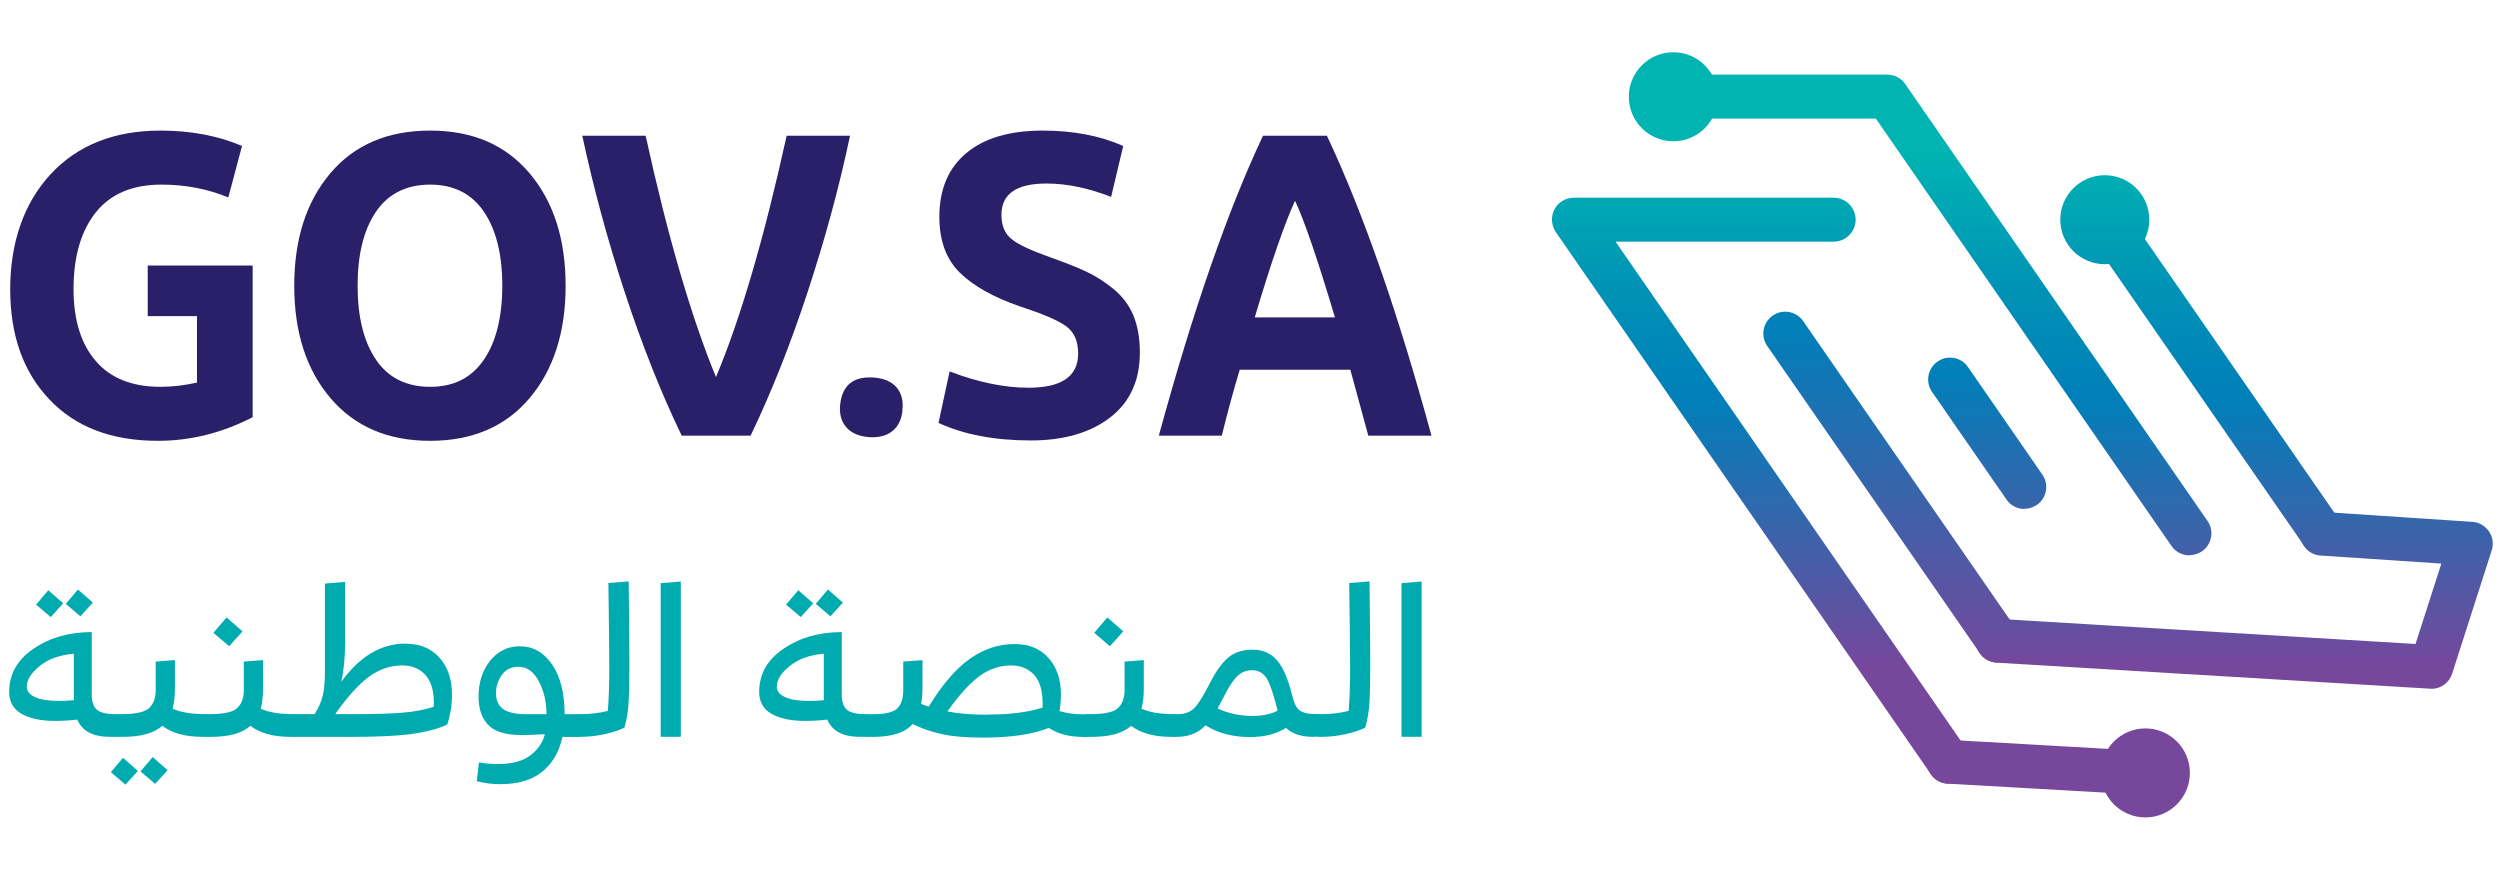 <svg xmlns="http://www.w3.org/2000/svg" width="115" height="40" viewBox="0 0 115 40" fill="none">
  <g clip-path="url(#clip0_4082_15052)">
    <path d="M11.622 19.191C10.215 19.915 8.766 20.278 7.267 20.278C5.136 20.278 3.476 19.646 2.271 18.374C1.067 17.11 0.469 15.417 0.469 13.303C0.469 11.188 1.084 9.36 2.322 8.021C3.56 6.681 5.245 6.007 7.385 6.007C8.775 6.007 10.03 6.243 11.133 6.715L10.502 9.082C9.541 8.686 8.514 8.492 7.427 8.492C6.096 8.492 5.093 8.914 4.411 9.765C3.729 10.615 3.383 11.795 3.383 13.303C3.383 14.718 3.729 15.83 4.411 16.613C5.093 17.405 6.088 17.793 7.385 17.793C7.941 17.793 8.497 17.725 9.061 17.599V14.541H6.795V12.216H11.622V19.191Z" fill="#2A206A"/>
    <path d="M24.36 7.97C25.463 9.276 26.019 11.003 26.019 13.143C26.019 15.282 25.463 17.009 24.36 18.315C23.256 19.62 21.732 20.278 19.786 20.278C17.84 20.278 16.315 19.62 15.203 18.315C14.091 17.009 13.535 15.282 13.535 13.143C13.535 11.003 14.091 9.276 15.195 7.97C16.298 6.665 17.831 6.007 19.786 6.007C21.74 6.007 23.256 6.665 24.36 7.97ZM17.301 9.731C16.736 10.556 16.45 11.694 16.45 13.143C16.45 14.591 16.736 15.729 17.301 16.554C17.865 17.38 18.691 17.793 19.786 17.793C20.881 17.793 21.681 17.38 22.254 16.554C22.818 15.729 23.105 14.591 23.105 13.143C23.105 11.694 22.818 10.556 22.254 9.731C21.689 8.905 20.864 8.492 19.786 8.492C18.707 8.492 17.865 8.905 17.301 9.731Z" fill="#2A206A"/>
    <path d="M34.535 20.042H31.359C30.416 18.088 29.54 15.889 28.739 13.446C27.939 11.011 27.291 8.602 26.785 6.244H29.7C30.711 10.86 31.789 14.558 32.935 17.346C34.08 14.617 35.158 10.91 36.186 6.244H39.101C38.604 8.611 37.947 11.011 37.147 13.446C36.346 15.88 35.47 18.079 34.527 20.042H34.535Z" fill="#2A206A"/>
    <path d="M41.514 18.877C41.472 19.298 41.321 19.618 41.042 19.837C40.764 20.056 40.402 20.14 39.956 20.107C39.492 20.065 39.147 19.913 38.92 19.643C38.692 19.374 38.6 19.02 38.65 18.59C38.751 17.698 39.282 17.293 40.225 17.369C40.689 17.411 41.026 17.563 41.253 17.832C41.472 18.102 41.565 18.456 41.506 18.885L41.514 18.877Z" fill="#2A206A"/>
    <path d="M43.168 19.469L43.682 17.085C44.979 17.582 46.192 17.835 47.312 17.835C48.837 17.835 49.595 17.312 49.595 16.259C49.595 15.678 49.402 15.257 49.014 14.987C48.627 14.718 47.928 14.423 46.917 14.094C45.695 13.673 44.769 13.151 44.145 12.536C43.522 11.921 43.21 11.062 43.21 9.975C43.21 8.712 43.623 7.734 44.448 7.044C45.274 6.353 46.445 6.007 47.961 6.007C49.368 6.007 50.606 6.243 51.668 6.715L51.112 9.057C50.076 8.653 49.082 8.442 48.138 8.442C46.757 8.442 46.066 8.922 46.066 9.882C46.066 10.38 46.226 10.758 46.538 11.003C46.849 11.255 47.439 11.525 48.29 11.828C48.964 12.064 49.511 12.283 49.949 12.485C50.387 12.688 50.809 12.957 51.221 13.294C51.634 13.631 51.937 14.035 52.139 14.516C52.333 14.996 52.434 15.56 52.434 16.217C52.434 17.506 51.979 18.5 51.061 19.208C50.151 19.907 48.938 20.261 47.422 20.261C45.754 20.261 44.331 19.991 43.168 19.452V19.469Z" fill="#2A206A"/>
    <path d="M62.942 20.042L62.116 17.009H57.028C56.75 17.928 56.472 18.938 56.203 20.042H53.305C54.88 14.272 56.48 9.672 58.098 6.244H61.038C62.706 9.782 64.306 14.381 65.848 20.042H62.95H62.942ZM59.572 9.234C59.1 10.262 58.477 12.048 57.719 14.6H61.408C60.617 11.955 60.01 10.169 59.572 9.234Z" fill="#2A206A"/>
    <path d="M5.443 33.894H5.047C4.28 33.894 3.783 33.633 3.556 33.102C3.193 33.144 2.856 33.161 2.536 33.161C1.879 33.161 1.365 33.052 0.986 32.833C0.607 32.614 0.422 32.277 0.422 31.83C0.422 31.013 0.793 30.348 1.542 29.842C2.292 29.328 3.185 29.076 4.221 29.076V31.94C4.221 32.277 4.297 32.513 4.457 32.647C4.617 32.782 4.895 32.85 5.308 32.85H5.434V33.894H5.443ZM2.722 32.243C2.932 32.243 3.16 32.235 3.396 32.209V30.07C2.747 30.129 2.225 30.314 1.829 30.634C1.433 30.954 1.231 31.266 1.231 31.594C1.231 31.788 1.357 31.948 1.61 32.066C1.862 32.184 2.233 32.243 2.73 32.243H2.722ZM2.225 27.155L2.907 27.753L2.334 28.385L1.66 27.812L2.225 27.147V27.155ZM3.589 27.121L4.272 27.719L3.699 28.351L3.025 27.778L3.589 27.113V27.121Z" fill="#00ABAF"/>
    <path d="M5.662 34.863L6.344 35.461L5.772 36.093L5.098 35.52L5.662 34.854V34.863ZM5.443 33.894C5.367 33.894 5.3 33.843 5.249 33.742C5.199 33.641 5.173 33.515 5.173 33.372C5.173 33.228 5.199 33.102 5.249 33.001C5.3 32.9 5.359 32.849 5.443 32.849H5.603C6.243 32.849 6.665 32.757 6.858 32.571C7.06 32.386 7.162 32.108 7.162 31.746V30.432L8.046 30.364V31.662C8.046 32.041 8.012 32.352 7.937 32.597C8.299 32.765 8.796 32.849 9.419 32.849H9.487V33.894H9.293C8.518 33.894 7.911 33.725 7.465 33.389C7.086 33.725 6.488 33.894 5.67 33.894H5.443ZM7.027 34.829L7.709 35.427L7.136 36.059L6.462 35.486L7.027 34.821V34.829Z" fill="#00ABAF"/>
    <path d="M9.496 33.895C9.42 33.895 9.353 33.844 9.302 33.743C9.252 33.642 9.227 33.516 9.227 33.373C9.227 33.23 9.252 33.103 9.302 33.002C9.353 32.901 9.412 32.85 9.496 32.85H9.656C10.296 32.85 10.718 32.758 10.911 32.572C11.114 32.387 11.215 32.109 11.215 31.747V30.433L12.099 30.365V31.663C12.099 32.042 12.065 32.353 11.99 32.598C12.352 32.766 12.849 32.85 13.472 32.85H13.54V33.895H13.346C12.571 33.895 11.964 33.727 11.518 33.389C11.139 33.727 10.541 33.895 9.724 33.895H9.496ZM10.423 28.403L11.156 29.043L10.541 29.725L9.816 29.11L10.423 28.403Z" fill="#00ABAF"/>
    <path d="M13.539 33.895C13.463 33.895 13.396 33.844 13.345 33.743C13.295 33.642 13.27 33.515 13.27 33.372C13.27 33.229 13.295 33.103 13.345 33.002C13.396 32.9 13.455 32.85 13.539 32.85H14.474C14.643 32.58 14.769 32.311 14.836 32.033C14.912 31.763 14.946 31.376 14.946 30.87V26.844L15.873 26.768V29.565C15.873 30.255 15.814 30.862 15.696 31.367C16.546 30.196 17.524 29.607 18.636 29.607C19.309 29.607 19.832 29.826 20.219 30.255C20.598 30.685 20.792 31.249 20.792 31.948C20.792 32.437 20.716 32.9 20.573 33.33C20.135 33.532 19.579 33.675 18.914 33.768C18.248 33.852 17.372 33.895 16.285 33.895H13.531H13.539ZM18.509 30.609C17.97 30.609 17.465 30.778 16.993 31.115C16.521 31.451 15.999 32.033 15.418 32.85H16.428C17.313 32.85 18.012 32.825 18.535 32.782C19.057 32.74 19.529 32.648 19.95 32.513C19.95 32.471 19.958 32.412 19.958 32.328C19.958 31.755 19.823 31.325 19.562 31.039C19.293 30.752 18.947 30.609 18.509 30.609Z" fill="#00ABAF"/>
    <path d="M23 36.072C22.629 36.072 22.275 36.021 21.93 35.937L22.031 35.069C22.292 35.12 22.587 35.145 22.898 35.145C23.555 35.145 24.061 35.01 24.415 34.732C24.768 34.454 24.979 34.134 25.063 33.772C24.668 33.797 24.314 33.814 24.01 33.814C23.269 33.814 22.747 33.654 22.452 33.342C22.157 33.031 22.014 32.601 22.014 32.045C22.014 31.388 22.191 30.84 22.545 30.394C22.898 29.956 23.353 29.729 23.901 29.729C24.516 29.729 25.021 30.007 25.4 30.571C25.779 31.127 25.973 31.893 25.973 32.854H26.639V33.898H25.872C25.72 34.606 25.4 35.137 24.92 35.516C24.44 35.895 23.8 36.072 23.008 36.072H23ZM24.255 32.854H25.139C25.139 32.289 25.021 31.784 24.785 31.337C24.549 30.891 24.238 30.672 23.85 30.672C23.513 30.672 23.261 30.798 23.084 31.051C22.907 31.304 22.814 31.582 22.814 31.893C22.814 32.205 22.924 32.45 23.134 32.61C23.345 32.77 23.716 32.854 24.246 32.854H24.255Z" fill="#00ABAF"/>
    <path d="M26.629 33.895C26.553 33.895 26.486 33.845 26.435 33.744C26.385 33.643 26.359 33.516 26.359 33.373C26.359 33.23 26.385 33.104 26.435 33.003C26.486 32.901 26.545 32.851 26.629 32.851H26.705C27.168 32.851 27.581 32.8 27.96 32.699C28.002 32.16 28.027 31.537 28.027 30.821C28.027 29.953 28.011 28.622 27.985 26.819L28.92 26.744C28.937 28.496 28.954 29.776 28.954 30.585C28.954 31.394 28.937 31.992 28.912 32.379C28.887 32.767 28.819 33.129 28.727 33.466C28.508 33.584 28.204 33.685 27.825 33.769C27.446 33.853 27.067 33.895 26.696 33.895H26.629Z" fill="#00ABAF"/>
    <path d="M31.317 33.893H30.391V26.825L31.317 26.75V33.901V33.893Z" fill="#00ABAF"/>
    <path d="M39.943 33.894H39.547C38.78 33.894 38.283 33.633 38.056 33.102C37.693 33.144 37.356 33.161 37.036 33.161C36.379 33.161 35.865 33.052 35.486 32.833C35.107 32.614 34.922 32.277 34.922 31.83C34.922 31.013 35.292 30.348 36.042 29.842C36.792 29.328 37.685 29.076 38.721 29.076V31.94C38.721 32.277 38.797 32.513 38.957 32.647C39.117 32.782 39.395 32.85 39.808 32.85H39.934V33.894H39.943ZM37.222 32.243C37.432 32.243 37.66 32.235 37.895 32.209V30.07C37.247 30.129 36.725 30.314 36.329 30.634C35.933 30.954 35.731 31.266 35.731 31.594C35.731 31.788 35.857 31.948 36.11 32.066C36.362 32.184 36.733 32.243 37.23 32.243H37.222ZM36.725 27.155L37.407 27.753L36.834 28.385L36.16 27.812L36.725 27.147V27.155ZM38.089 27.121L38.772 27.719L38.199 28.351L37.525 27.778L38.089 27.113V27.121Z" fill="#00ABAF"/>
    <path d="M49.805 33.897C49.182 33.897 48.66 33.762 48.247 33.484C47.505 33.779 46.503 33.93 45.223 33.93C44.448 33.93 43.816 33.88 43.336 33.77C42.855 33.669 42.401 33.509 41.979 33.307C41.634 33.703 41.019 33.897 40.143 33.897H39.949C39.873 33.897 39.806 33.846 39.755 33.745C39.705 33.644 39.68 33.517 39.68 33.374C39.68 33.231 39.705 33.105 39.755 33.004C39.806 32.903 39.865 32.852 39.949 32.852H40.16C40.741 32.852 41.112 32.759 41.289 32.574C41.466 32.389 41.55 32.111 41.55 31.748V30.434L42.434 30.367V31.572C42.434 31.875 42.417 32.144 42.375 32.38C42.451 32.414 42.561 32.456 42.721 32.507C43.336 31.496 43.968 30.763 44.608 30.308C45.248 29.853 45.93 29.626 46.663 29.626C47.329 29.626 47.851 29.836 48.23 30.266C48.609 30.687 48.803 31.251 48.803 31.942C48.803 32.229 48.778 32.481 48.735 32.709C49.072 32.81 49.426 32.86 49.805 32.86H50.016V33.905H49.805V33.897ZM45.433 32.869C46.444 32.869 47.286 32.768 47.96 32.549V32.355C47.96 31.774 47.834 31.336 47.573 31.049C47.312 30.763 46.966 30.611 46.52 30.611C45.998 30.611 45.517 30.771 45.079 31.083C44.641 31.403 44.136 31.942 43.58 32.726C44.077 32.827 44.692 32.877 45.433 32.877V32.869Z" fill="#00ABAF"/>
    <path d="M50.012 33.895C49.936 33.895 49.868 33.844 49.818 33.743C49.767 33.642 49.742 33.516 49.742 33.373C49.742 33.23 49.767 33.103 49.818 33.002C49.868 32.901 49.928 32.85 50.012 32.85H50.172C50.812 32.85 51.233 32.758 51.427 32.572C51.629 32.387 51.73 32.109 51.73 31.747V30.433L52.615 30.365V31.663C52.615 32.042 52.581 32.353 52.505 32.598C52.867 32.766 53.364 32.85 53.988 32.85H54.055V33.895H53.861C53.087 33.895 52.48 33.727 52.033 33.389C51.654 33.727 51.056 33.895 50.239 33.895H50.012ZM50.938 28.403L51.671 29.043L51.056 29.725L50.332 29.11L50.938 28.403Z" fill="#00ABAF"/>
    <path d="M60.424 33.896C59.859 33.896 59.438 33.761 59.16 33.483C58.697 33.769 58.149 33.904 57.501 33.904C56.7 33.904 56.026 33.727 55.454 33.365C55.117 33.719 54.679 33.896 54.14 33.896H54.047C53.971 33.896 53.904 33.845 53.853 33.744C53.803 33.643 53.777 33.517 53.777 33.373C53.777 33.23 53.803 33.104 53.853 33.003C53.904 32.902 53.963 32.851 54.047 32.851H54.182C54.519 32.851 54.78 32.75 54.974 32.531C55.167 32.321 55.395 31.941 55.673 31.385C55.934 30.88 56.203 30.501 56.49 30.257C56.768 30.012 57.147 29.886 57.619 29.886C58.09 29.886 58.478 30.055 58.756 30.391C59.034 30.728 59.253 31.242 59.421 31.916C59.506 32.295 59.615 32.539 59.758 32.657C59.901 32.775 60.129 32.843 60.458 32.843H60.693V33.887H60.415L60.424 33.896ZM57.602 32.935C58.065 32.935 58.461 32.851 58.764 32.691V32.657C58.596 31.983 58.436 31.503 58.284 31.234C58.133 30.964 57.888 30.829 57.585 30.829C57.332 30.829 57.105 30.922 56.919 31.099C56.734 31.276 56.507 31.621 56.254 32.127L56.01 32.59C56.507 32.818 57.046 32.935 57.61 32.935H57.602Z" fill="#00ABAF"/>
    <path d="M60.707 33.895C60.631 33.895 60.564 33.845 60.513 33.744C60.463 33.643 60.438 33.516 60.438 33.373C60.438 33.23 60.463 33.104 60.513 33.003C60.564 32.901 60.623 32.851 60.707 32.851H60.783C61.246 32.851 61.659 32.8 62.038 32.699C62.08 32.16 62.105 31.537 62.105 30.821C62.105 29.953 62.089 28.622 62.063 26.819L62.998 26.744C63.015 28.496 63.032 29.776 63.032 30.585C63.032 31.394 63.015 31.992 62.99 32.379C62.965 32.767 62.897 33.129 62.805 33.466C62.586 33.584 62.282 33.685 61.903 33.769C61.524 33.853 61.145 33.895 60.775 33.895H60.707Z" fill="#00ABAF"/>
    <path d="M65.395 33.893H64.469V26.825L65.395 26.75V33.901V33.893Z" fill="#00ABAF"/>
    <path d="M89.646 36.051C89.326 36.051 89.014 35.899 88.821 35.613L71.569 10.678C71.358 10.366 71.333 9.97 71.501 9.633C71.678 9.305 72.015 9.094 72.394 9.094H84.348C84.904 9.094 85.359 9.549 85.359 10.105C85.359 10.661 84.904 11.116 84.348 11.116H74.315L90.472 34.476C90.792 34.931 90.674 35.562 90.219 35.874C90.042 35.992 89.84 36.051 89.646 36.051Z" fill="url(#paint0_linear_4082_15052)"/>
    <path d="M91.891 30.473C91.571 30.473 91.26 30.322 91.066 30.035L81.294 15.917C80.974 15.462 81.092 14.83 81.547 14.518C82.002 14.198 82.633 14.316 82.945 14.771L92.717 28.89C93.037 29.345 92.919 29.976 92.464 30.288C92.287 30.406 92.085 30.465 91.891 30.465V30.473Z" fill="url(#paint1_linear_4082_15052)"/>
    <path d="M93.122 23.413C92.802 23.413 92.49 23.261 92.296 22.975L88.876 18.03C88.556 17.575 88.674 16.943 89.129 16.631C89.584 16.311 90.215 16.429 90.527 16.884L93.947 21.829C94.267 22.284 94.149 22.916 93.695 23.227C93.518 23.345 93.315 23.404 93.122 23.404V23.413Z" fill="url(#paint2_linear_4082_15052)"/>
    <path d="M100.71 25.546C100.39 25.546 100.078 25.394 99.884 25.108L86.288 5.455H76.98C76.424 5.455 75.969 5 75.969 4.444C75.969 3.888 76.424 3.433 76.98 3.433H86.819C87.147 3.433 87.459 3.593 87.644 3.871L101.544 23.962C101.864 24.417 101.746 25.049 101.291 25.361C101.114 25.479 100.912 25.538 100.718 25.538L100.71 25.546Z" fill="url(#paint3_linear_4082_15052)"/>
    <path d="M106.813 25.542C106.493 25.542 106.182 25.39 105.988 25.104L95.997 10.673C95.677 10.219 95.795 9.587 96.25 9.275C96.705 8.955 97.337 9.073 97.648 9.528L107.639 23.958C107.959 24.413 107.841 25.045 107.386 25.356C107.209 25.474 107.007 25.533 106.813 25.533V25.542Z" fill="url(#paint4_linear_4082_15052)"/>
    <path d="M98.684 36.562C98.684 36.562 98.641 36.562 98.625 36.562L89.586 36.048C89.03 36.014 88.609 35.543 88.634 34.987C88.668 34.431 89.139 34.009 89.695 34.035L98.734 34.549C99.29 34.582 99.711 35.054 99.686 35.61C99.652 36.149 99.214 36.562 98.684 36.562Z" fill="url(#paint5_linear_4082_15052)"/>
    <path d="M111.83 31.679C111.83 31.679 111.788 31.679 111.771 31.679L91.832 30.483C91.276 30.449 90.855 29.969 90.889 29.413C90.922 28.857 91.403 28.436 91.958 28.469L111.114 29.623L112.302 25.925L106.751 25.555C106.195 25.521 105.774 25.041 105.816 24.485C105.849 23.929 106.33 23.508 106.886 23.55L113.726 24.005C114.038 24.021 114.316 24.19 114.492 24.443C114.669 24.695 114.711 25.024 114.619 25.319L112.799 30.988C112.664 31.409 112.277 31.687 111.839 31.687L111.83 31.679Z" fill="url(#paint6_linear_4082_15052)"/>
    <path d="M76.973 6.498C78.103 6.498 79.02 5.581 79.02 4.451C79.02 3.32 78.103 2.404 76.973 2.404C75.842 2.404 74.926 3.32 74.926 4.451C74.926 5.581 75.842 6.498 76.973 6.498Z" fill="url(#paint7_linear_4082_15052)"/>
    <path d="M96.82 12.153C97.951 12.153 98.868 11.237 98.868 10.106C98.868 8.976 97.951 8.059 96.82 8.059C95.69 8.059 94.773 8.976 94.773 10.106C94.773 11.237 95.69 12.153 96.82 12.153Z" fill="url(#paint8_linear_4082_15052)"/>
    <path d="M98.688 37.601C99.818 37.601 100.735 36.684 100.735 35.554C100.735 34.423 99.818 33.507 98.688 33.507C97.557 33.507 96.641 34.423 96.641 35.554C96.641 36.684 97.557 37.601 98.688 37.601Z" fill="url(#paint9_linear_4082_15052)"/>
  </g>
  <defs>
    <linearGradient id="paint0_linear_4082_15052" x1="81.012" y1="6.887" x2="81.012" y2="30.845" gradientUnits="userSpaceOnUse">
      <stop stop-color="#00B4B2"/>
      <stop offset="0.27" stop-color="#0092B6"/>
      <stop offset="0.48" stop-color="#007FB9"/>
      <stop offset="1" stop-color="#77479C"/>
    </linearGradient>
    <linearGradient id="paint1_linear_4082_15052" x1="87.005" y1="0.627" x2="87.005" y2="30.844" gradientUnits="userSpaceOnUse">
      <stop stop-color="#00B4B2"/>
      <stop offset="0.27" stop-color="#0092B6"/>
      <stop offset="0.48" stop-color="#007FB9"/>
      <stop offset="1" stop-color="#77479C"/>
    </linearGradient>
    <linearGradient id="paint2_linear_4082_15052" x1="91.412" y1="5.175" x2="91.412" y2="30.236" gradientUnits="userSpaceOnUse">
      <stop stop-color="#00B4B2"/>
      <stop offset="0.27" stop-color="#0092B6"/>
      <stop offset="0.48" stop-color="#007FB9"/>
      <stop offset="1" stop-color="#77479C"/>
    </linearGradient>
    <linearGradient id="paint3_linear_4082_15052" x1="88.841" y1="6.887" x2="88.841" y2="30.845" gradientUnits="userSpaceOnUse">
      <stop stop-color="#00B4B2"/>
      <stop offset="0.27" stop-color="#0092B6"/>
      <stop offset="0.48" stop-color="#007FB9"/>
      <stop offset="1" stop-color="#77479C"/>
    </linearGradient>
    <linearGradient id="paint4_linear_4082_15052" x1="101.818" y1="6.883" x2="101.818" y2="30.84" gradientUnits="userSpaceOnUse">
      <stop stop-color="#00B4B2"/>
      <stop offset="0.27" stop-color="#0092B6"/>
      <stop offset="0.48" stop-color="#007FB9"/>
      <stop offset="1" stop-color="#77479C"/>
    </linearGradient>
    <linearGradient id="paint5_linear_4082_15052" x1="94.16" y1="6.884" x2="94.16" y2="30.842" gradientUnits="userSpaceOnUse">
      <stop stop-color="#00B4B2"/>
      <stop offset="0.27" stop-color="#0092B6"/>
      <stop offset="0.48" stop-color="#007FB9"/>
      <stop offset="1" stop-color="#77479C"/>
    </linearGradient>
    <linearGradient id="paint6_linear_4082_15052" x1="102.766" y1="6.887" x2="102.766" y2="30.845" gradientUnits="userSpaceOnUse">
      <stop stop-color="#00B4B2"/>
      <stop offset="0.27" stop-color="#0092B6"/>
      <stop offset="0.48" stop-color="#007FB9"/>
      <stop offset="1" stop-color="#77479C"/>
    </linearGradient>
    <linearGradient id="paint7_linear_4082_15052" x1="76.973" y1="6.885" x2="76.973" y2="30.843" gradientUnits="userSpaceOnUse">
      <stop stop-color="#00B4B2"/>
      <stop offset="0.27" stop-color="#0092B6"/>
      <stop offset="0.48" stop-color="#007FB9"/>
      <stop offset="1" stop-color="#77479C"/>
    </linearGradient>
    <linearGradient id="paint8_linear_4082_15052" x1="96.82" y1="6.888" x2="96.82" y2="30.846" gradientUnits="userSpaceOnUse">
      <stop stop-color="#00B4B2"/>
      <stop offset="0.27" stop-color="#0092B6"/>
      <stop offset="0.48" stop-color="#007FB9"/>
      <stop offset="1" stop-color="#77479C"/>
    </linearGradient>
    <linearGradient id="paint9_linear_4082_15052" x1="98.688" y1="6.887" x2="98.688" y2="30.845" gradientUnits="userSpaceOnUse">
      <stop stop-color="#00B4B2"/>
      <stop offset="0.27" stop-color="#0092B6"/>
      <stop offset="0.48" stop-color="#007FB9"/>
      <stop offset="1" stop-color="#77479C"/>
    </linearGradient>
    <clipPath id="clip0_4082_15052">
      <rect width="114.565" height="38.75" fill="white" transform="translate(0.266 0.625)"/>
    </clipPath>
  </defs>
</svg>